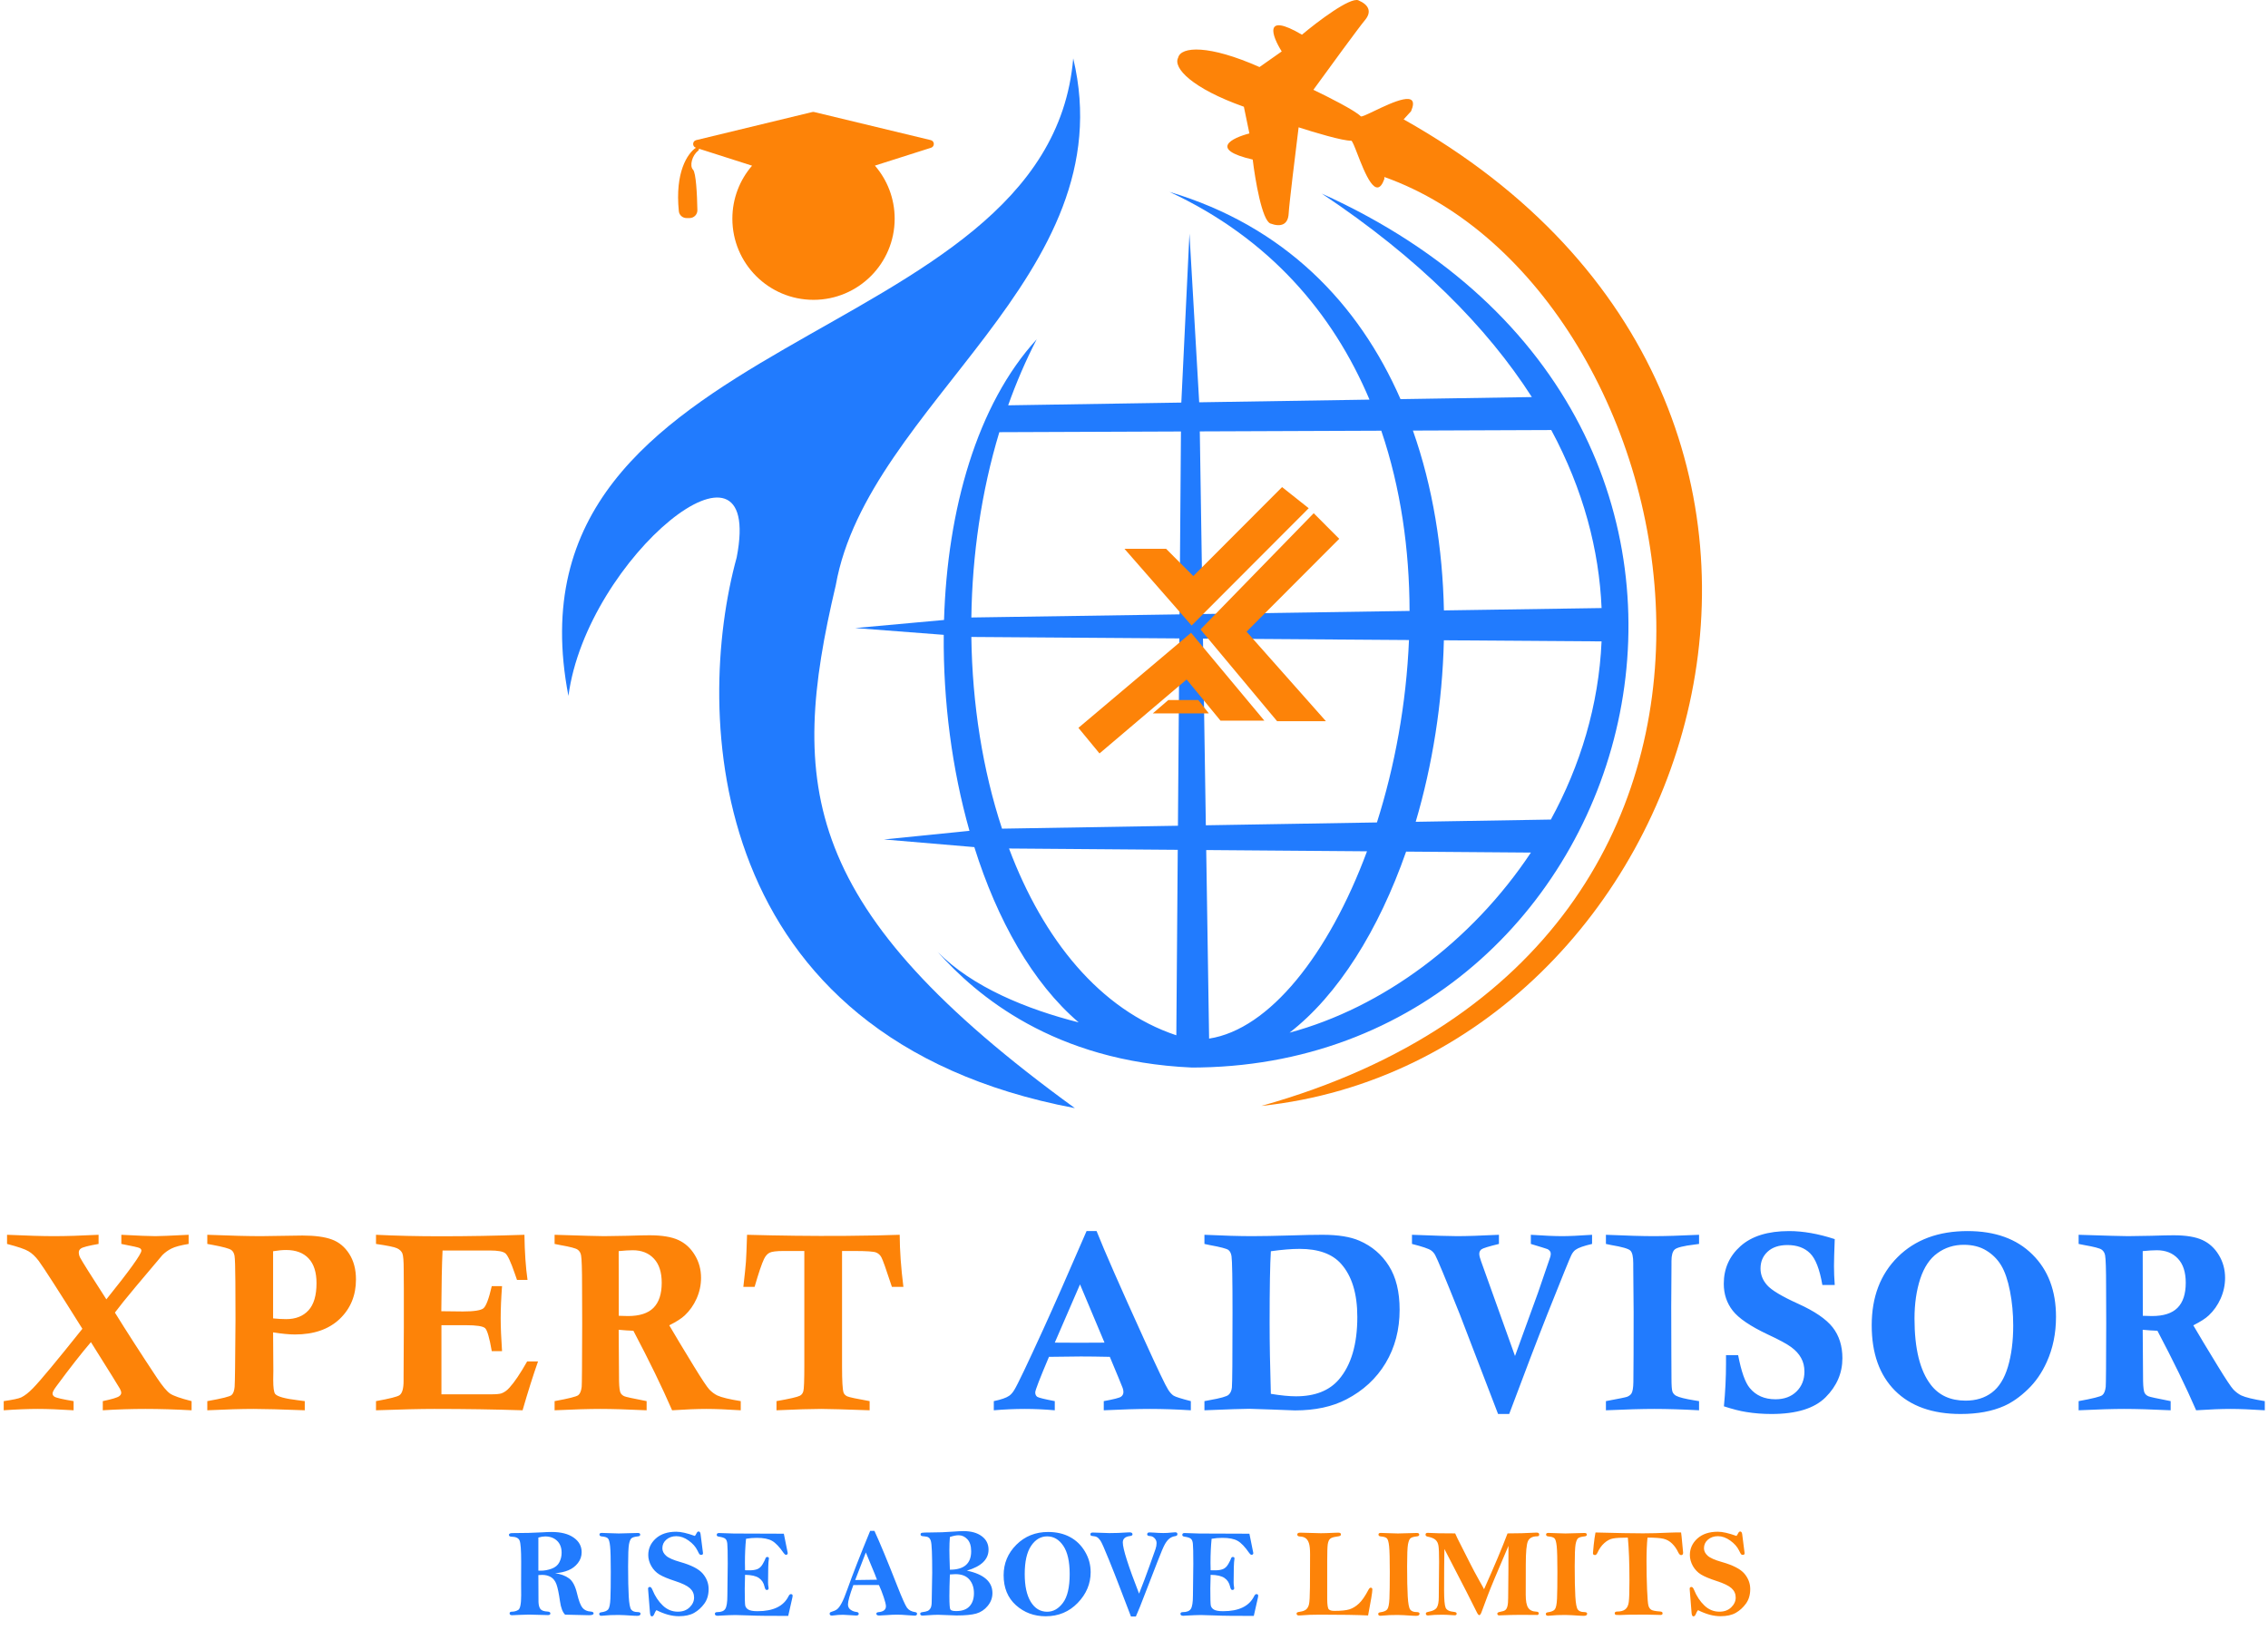 <svg width="573" height="417" viewBox="0 0 573 417" fill="none" xmlns="http://www.w3.org/2000/svg">
<path fill-rule="evenodd" clip-rule="evenodd" d="M303.332 269.718C302.817 269.736 302.3 269.743 301.781 269.737C301.544 269.738 301.307 269.739 301.069 269.739C266.249 268.193 246.672 251.512 236.883 240.502C245.642 249.428 259.417 255.012 272.526 258.335C260.854 248.349 251.94 232.469 246.159 214.046L223.319 212.108L244.931 209.929C240.523 194.364 238.286 177.221 238.432 160.408L216.047 158.693L238.505 156.651C239.342 128.782 246.819 102.219 261.914 85.741C259.159 91.067 256.759 96.648 254.707 102.412L298.455 101.723L300.51 59.034L302.971 101.651L345.995 100.974C336.773 79.12 320.686 60.211 295.476 48.491C324.578 57.152 343.274 76.736 353.834 100.85L387.016 100.328C375.701 82.692 358.468 65.239 333.931 48.913C462.015 106.724 416.9 267.606 303.332 269.718ZM252.475 109.201C247.937 124.201 245.628 140.206 245.408 156.023L245.413 156.023L298.009 155.236L298.363 109.023L252.475 109.201ZM245.406 160.942C245.635 177.948 248.277 194.592 253.156 209.382L297.6 208.645L297.962 161.312L245.413 160.942L245.406 160.942ZM254.924 214.396C263.562 237.381 277.893 255.162 297.194 261.593L297.553 214.729L254.924 214.396ZM301.069 269.721L301.069 269.721V269.737L301.069 269.721ZM303.125 109.004L348.977 108.827C353.912 123.368 356.09 138.93 356.119 154.366L303.831 155.149L303.125 109.004ZM303.927 161.354L355.973 161.721C355.302 177.869 352.367 193.676 347.876 207.811L304.649 208.528L303.927 161.354ZM364.788 161.783C364.417 177.62 361.898 193.324 357.672 207.648L391.816 207.082C399.236 193.504 403.921 178.216 404.629 162.064L364.788 161.783ZM386.776 215.425L355.249 215.179C348.342 234.943 338.092 251.416 325.805 260.927C349.269 254.613 371.831 237.925 386.776 215.425ZM305.475 262.429C320.709 260.095 335.698 241.14 345.368 215.102L304.745 214.785L305.475 262.429ZM356.967 108.796C362.012 123.086 364.482 138.63 364.8 154.236L404.634 153.64C404.01 139.018 400.066 123.826 391.922 108.66L356.967 108.796Z" fill="#217BFE"/>
<path d="M143.611 175.842C125.572 82.367 264.851 89.114 271.144 14.756C284.288 69.716 219.264 102.187 211.153 147.87C199.127 198.754 202.327 229.726 271.563 280C177.48 262.233 175.401 179.825 186.122 140.842C193.17 104.408 148.226 140.842 143.611 175.842Z" fill="#217BFE"/>
<path fill-rule="evenodd" clip-rule="evenodd" d="M190.006 41.865L176.594 37.579C176.603 37.779 176.522 37.998 176.369 38.112C174.876 39.223 174.149 41.929 175.087 42.869C175.843 43.627 176.122 49.16 176.191 53.098C176.21 54.203 175.314 55.098 174.209 55.098H173.452C172.458 55.098 171.608 54.363 171.507 53.374C170.497 43.508 173.704 38.75 175.825 37.333L175.818 37.331C174.855 37.023 174.905 35.644 175.887 35.406L205.226 28.307C205.38 28.27 205.541 28.27 205.695 28.307L235.16 35.406C236.144 35.643 236.193 37.024 235.229 37.331L221.04 41.847C224.152 45.442 226.034 50.13 226.034 55.258C226.034 66.581 216.855 75.761 205.531 75.761C194.208 75.761 185.028 66.581 185.028 55.258C185.028 50.139 186.904 45.458 190.006 41.865Z" fill="#FD8308"/>
<path fill-rule="evenodd" clip-rule="evenodd" d="M323.822 12.996L318.207 16.943C305.433 11.268 298.341 11.708 297.656 14.576C296.286 17.153 301.17 22.327 314.258 26.972L315.655 33.716C311.277 34.84 305.316 37.734 316.494 40.319C317.099 45.377 318.841 55.689 320.965 56.476C323.619 57.459 325.436 56.757 325.576 53.947C325.687 51.699 327.299 38.492 328.091 32.17C331.677 33.341 339.352 35.654 341.364 35.542C341.644 35.542 342.21 37.002 342.943 38.897C344.775 43.624 347.653 51.054 349.747 45.236C349.747 45.062 349.748 44.89 349.748 44.723C428.103 72.55 464.978 238.398 318.671 279.441C429.341 267.683 484.533 103.072 354.627 30.163C355.161 29.555 355.781 28.873 356.497 28.109C358.938 22.429 351.777 25.855 347.221 28.034C345.396 28.907 343.988 29.581 343.785 29.388C342.396 27.919 335.231 24.313 331.822 22.693C335.556 17.544 343.386 6.818 344.837 5.105C346.651 2.963 345.808 1.199 343.204 0.085C341.122 -0.806 332.823 5.501 328.934 8.766C319.034 2.944 321.401 9.16 323.822 12.996Z" fill="#FD8308"/>
<path d="M291.244 180.258L295.169 176.886H302.74L305.404 180.258H291.244Z" fill="#FD8308"/>
<path d="M272.457 183.911L300.918 159.887L319.424 182.085H308.348L299.796 171.688L277.785 190.374L272.457 183.911Z" fill="#FD8308"/>
<path d="M331.902 129.681L303.301 159.044L322.648 182.225H334.986L314.937 159.606L338.351 136.143L331.902 129.681Z" fill="#FD8308"/>
<path d="M294.608 138.672H284.093L301.058 158.06L330.64 128.416L323.91 123.077L301.478 145.556L294.608 138.672Z" fill="#FD8308"/>
<path d="M1.781 314.312V312C6.823 312.229 10.771 312.344 13.625 312.344C16.688 312.344 20.448 312.229 24.906 312V314.312C22.385 314.75 20.896 315.135 20.438 315.469C20.083 315.719 19.906 316.042 19.906 316.438C19.906 316.896 20.021 317.344 20.25 317.781C20.833 318.865 23.042 322.375 26.875 328.312C32.771 320.979 35.719 316.875 35.719 316C35.719 315.75 35.583 315.542 35.312 315.375C35.062 315.208 33.51 314.854 30.656 314.312V312C34.906 312.229 37.781 312.344 39.281 312.344C40.323 312.344 43.115 312.229 47.656 312V314.312C45.635 314.646 44.198 315.031 43.344 315.469C42.49 315.885 41.719 316.438 41.031 317.125C40.76 317.417 38.521 320.073 34.312 325.094C31.854 328.031 30.094 330.219 29.031 331.656C31.948 336.365 35.49 341.865 39.656 348.156C41.052 350.24 42.156 351.562 42.969 352.125C43.802 352.688 45.615 353.323 48.406 354.031V356.344C44.219 356.115 40.323 356 36.719 356C33.156 356 29.573 356.115 25.969 356.344V354.031C28.26 353.552 29.646 353.135 30.125 352.781C30.458 352.531 30.625 352.25 30.625 351.938C30.625 351.646 30.51 351.292 30.281 350.875C30.052 350.438 27.615 346.521 22.969 339.125C20.51 342 17.594 345.729 14.219 350.312C13.594 351.146 13.281 351.74 13.281 352.094C13.281 352.427 13.438 352.698 13.75 352.906C14.208 353.198 15.823 353.573 18.594 354.031V356.344C14.969 356.115 11.969 356 9.594 356C7.073 356 4.188 356.115 0.938 356.344V354.031C3.25 353.698 4.719 353.385 5.344 353.094C6.26 352.656 7.26 351.875 8.344 350.75C10.177 348.875 14.333 343.875 20.812 335.75C14.771 326.104 11.094 320.385 9.781 318.594C8.927 317.469 8.062 316.656 7.188 316.156C6.333 315.635 4.531 315.021 1.781 314.312ZM52.373 314.312V312C58.143 312.229 62.664 312.344 65.935 312.344L76.435 312.188C79.56 312.188 82.029 312.521 83.841 313.188C85.654 313.854 87.123 315.073 88.248 316.844C89.373 318.615 89.935 320.76 89.935 323.281C89.935 327.323 88.56 330.656 85.81 333.281C83.06 335.885 79.3 337.188 74.529 337.188C73.05 337.188 71.206 337.01 68.998 336.656C69.039 342.24 69.06 345.469 69.06 346.344L69.029 348.625C69.029 350.625 69.195 351.823 69.529 352.219C70.07 352.885 71.998 353.417 75.31 353.812C75.685 353.854 76.248 353.927 76.998 354.031V356.344C71.039 356.115 66.737 356 64.091 356C61.029 356 57.123 356.115 52.373 356.344V354.031C56.039 353.385 58.081 352.875 58.498 352.5C58.935 352.125 59.195 351.427 59.279 350.406C59.362 349.385 59.435 343.74 59.498 333.469L59.466 324C59.445 320.188 59.373 317.948 59.248 317.281C59.123 316.615 58.852 316.135 58.435 315.844C57.893 315.469 56.331 315.042 53.748 314.562C53.435 314.521 52.977 314.438 52.373 314.312ZM68.998 333.125C70.268 333.25 71.362 333.312 72.279 333.312C74.695 333.312 76.581 332.573 77.935 331.094C79.289 329.615 79.966 327.323 79.966 324.219C79.966 321.469 79.3 319.385 77.966 317.969C76.633 316.552 74.737 315.844 72.279 315.844C71.341 315.844 70.248 315.948 68.998 316.156V333.125ZM94.995 314.312V312C100.016 312.25 105.474 312.375 111.37 312.375C118.203 312.375 125.245 312.25 132.495 312C132.558 316.375 132.818 320.177 133.276 323.406H130.62C130.37 322.74 130.193 322.229 130.089 321.875C129.068 318.896 128.266 317.167 127.683 316.688C127.099 316.208 125.787 315.969 123.745 315.969H111.808C111.641 319.49 111.537 324.604 111.495 331.312L116.933 331.375C119.766 331.375 121.505 331.104 122.151 330.562C122.818 330 123.516 328.135 124.245 324.969H126.839C126.61 328.031 126.495 330.729 126.495 333.062C126.495 335.292 126.61 338.073 126.839 341.406H124.245C123.662 338.031 123.099 336.094 122.558 335.594C122.016 335.094 120.38 334.844 117.651 334.844H111.526V352.312H123.964C125.339 352.312 126.255 352.229 126.714 352.062C127.443 351.792 128.11 351.312 128.714 350.625C129.985 349.229 131.474 347.021 133.183 344H135.933C134.724 347.417 133.422 351.531 132.026 356.344C124.922 356.115 117.495 356 109.745 356C106.224 356 101.308 356.115 94.995 356.344V354.031C98.453 353.406 100.433 352.906 100.933 352.531C101.62 352.052 101.964 350.844 101.964 348.906V347.844L102.026 335.469V325.469L101.995 320.844C101.995 318.615 101.88 317.229 101.651 316.688C101.422 316.146 100.974 315.719 100.308 315.406C99.662 315.094 97.891 314.729 94.995 314.312ZM140.117 314.312V312C147.159 312.229 151.315 312.344 152.586 312.344C153.94 312.344 155.899 312.312 158.461 312.25C161.024 312.167 162.909 312.125 164.117 312.125C167.222 312.125 169.638 312.521 171.367 313.312C173.097 314.104 174.482 315.365 175.524 317.094C176.586 318.823 177.117 320.75 177.117 322.875C177.117 324.688 176.742 326.438 175.992 328.125C175.242 329.792 174.242 331.208 172.992 332.375C172.18 333.146 170.878 333.979 169.086 334.875C170.503 337.312 172.576 340.76 175.305 345.219C177.305 348.49 178.607 350.448 179.211 351.094C179.836 351.74 180.503 352.24 181.211 352.594C182.295 353.094 184.274 353.573 187.149 354.031V356.344C183.607 356.115 180.722 356 178.492 356C176.138 356 173.242 356.115 169.805 356.344C167.263 350.49 164.003 343.792 160.024 336.25C158.836 336.208 157.597 336.125 156.305 336L156.399 349C156.44 350.604 156.576 351.604 156.805 352C157.034 352.375 157.357 352.646 157.774 352.812C158.065 352.958 159.93 353.365 163.367 354.031V356.344C158.513 356.115 154.617 356 151.68 356C148.784 356 144.93 356.115 140.117 356.344V354.031C143.659 353.385 145.649 352.885 146.086 352.531C146.545 352.177 146.836 351.479 146.961 350.438C147.024 349.875 147.065 344.531 147.086 334.406L147.055 325.094C147.055 320.719 146.972 318.083 146.805 317.188C146.68 316.542 146.388 316.062 145.93 315.75C145.492 315.417 144.024 315.031 141.524 314.594L140.117 314.312ZM156.336 332.469C157.378 332.51 158.149 332.531 158.649 332.531C161.565 332.531 163.711 331.844 165.086 330.469C166.482 329.073 167.18 326.958 167.18 324.125C167.18 321.458 166.524 319.427 165.211 318.031C163.899 316.615 162.117 315.906 159.867 315.906C158.951 315.906 157.763 315.979 156.305 316.125L156.336 332.469ZM228.24 325.156H225.334C223.896 320.76 223.011 318.271 222.678 317.688C222.365 317.104 221.917 316.698 221.334 316.469C220.75 316.219 218.896 316.094 215.771 316.094H212.74V345.281C212.74 348.906 212.865 351.094 213.115 351.844C213.24 352.24 213.542 352.562 214.021 352.812C214.521 353.042 216.417 353.448 219.709 354.031V356.344C213.355 356.115 209.271 356 207.459 356C205 356 201.24 356.115 196.178 356.344V354.031C199.511 353.448 201.49 352.99 202.115 352.656C202.532 352.427 202.813 352.052 202.959 351.531C203.125 350.99 203.209 348.802 203.209 344.969V316.094H197.959C196.188 316.094 195.011 316.24 194.428 316.531C193.865 316.823 193.396 317.354 193.021 318.125C192.459 319.292 191.667 321.635 190.646 325.156H187.803C188.157 322.094 188.375 319.979 188.459 318.812C188.542 317.646 188.636 315.375 188.74 312C196.99 312.229 205.053 312.323 212.928 312.281C219.594 312.219 224.386 312.125 227.303 312C227.323 316.021 227.636 320.406 228.24 325.156Z" fill="#FD8308"/>
<path d="M278.86 356.344V354.031C281.381 353.573 282.839 353.198 283.235 352.906C283.631 352.615 283.829 352.219 283.829 351.719C283.829 351.427 283.766 351.094 283.641 350.719C283.308 349.844 282.225 347.219 280.391 342.844C277.454 342.781 275.006 342.75 273.048 342.75C271.443 342.75 268.766 342.781 265.016 342.844C262.704 348.302 261.548 351.292 261.548 351.812C261.548 352.312 261.714 352.688 262.048 352.938C262.381 353.167 263.86 353.531 266.485 354.031V356.344C263.86 356.115 261.35 356 258.954 356C256.37 356 253.745 356.115 251.079 356.344V354.031C252.954 353.635 254.245 353.188 254.954 352.688C255.433 352.354 255.87 351.854 256.266 351.188C257.079 349.875 259.506 344.792 263.548 335.938C266.11 330.333 269.766 322.042 274.516 311.062H277.048C278.985 315.958 282.995 325.094 289.079 338.469C292.454 345.906 294.475 350.135 295.141 351.156C295.6 351.865 296.058 352.365 296.516 352.656C296.975 352.948 298.423 353.406 300.86 354.031V356.344C297.173 356.115 293.745 356 290.579 356C287.454 356 283.548 356.115 278.86 356.344ZM272.86 324.531L266.485 339.25L272.673 339.281C274.152 339.281 276.277 339.271 279.048 339.25L272.86 324.531ZM304.295 314.312V312C309.149 312.229 313.16 312.344 316.326 312.344C318.743 312.344 322.087 312.281 326.358 312.156C329.462 312.052 332.055 312 334.139 312C338.055 312 341.16 312.5 343.451 313.5C346.618 314.875 349.097 316.99 350.889 319.844C352.701 322.698 353.608 326.396 353.608 330.938C353.608 335.979 352.43 340.469 350.076 344.406C347.722 348.323 344.41 351.385 340.139 353.594C336.576 355.448 332.253 356.375 327.17 356.375C326.691 356.375 324.753 356.302 321.358 356.156C317.962 356.031 316.055 355.969 315.639 355.969C314.18 355.969 310.399 356.094 304.295 356.344V354.031L305.608 353.781C308.337 353.302 309.93 352.854 310.389 352.438C310.868 352.021 311.149 351.406 311.233 350.594C311.337 349.385 311.389 343.062 311.389 331.625C311.389 323.229 311.305 318.5 311.139 317.438C311.035 316.708 310.774 316.177 310.358 315.844C309.941 315.51 308.358 315.094 305.608 314.594L304.295 314.312ZM321.076 352.188C323.597 352.604 325.712 352.812 327.42 352.812C332.212 352.812 335.826 351.396 338.264 348.562C341.368 344.938 342.92 339.677 342.92 332.781C342.92 326.865 341.545 322.375 338.795 319.312C336.566 316.812 333.076 315.562 328.326 315.562C326.326 315.562 323.91 315.76 321.076 316.156C320.868 319.406 320.764 325.438 320.764 334.25C320.764 339.312 320.868 345.292 321.076 352.188ZM356.73 314.312V312C362.563 312.229 366.365 312.344 368.136 312.344C370.511 312.344 374.032 312.229 378.699 312V314.312C376.115 314.938 374.636 315.396 374.261 315.688C373.907 315.979 373.73 316.354 373.73 316.812C373.73 317.25 373.886 317.885 374.199 318.719L382.761 342.625L388.574 326.625L391.668 317.594C391.751 317.302 391.793 317.031 391.793 316.781C391.793 316.302 391.522 315.917 390.98 315.625C390.855 315.562 389.449 315.125 386.761 314.312V312C390.136 312.229 392.772 312.344 394.668 312.344C396.397 312.344 398.918 312.229 402.23 312V314.312C400.147 314.792 398.761 315.281 398.074 315.781C397.678 316.052 397.324 316.49 397.011 317.094C396.699 317.677 394.688 322.625 390.98 331.938C388.376 338.521 385.147 346.969 381.293 357.281H378.48L368.824 332.125C365.157 322.958 363.074 317.948 362.574 317.094C362.303 316.615 361.959 316.229 361.543 315.938C360.959 315.521 359.355 314.979 356.73 314.312ZM429.259 312V314.312L428.103 314.469C425.332 314.802 423.665 315.219 423.103 315.719C422.561 316.219 422.29 317.188 422.29 318.625V319.75L422.228 330.219L422.259 342.188L422.29 348.281C422.29 350.073 422.373 351.198 422.54 351.656C422.728 352.115 423.04 352.458 423.478 352.688C424.228 353.083 425.769 353.469 428.103 353.844C428.353 353.885 428.738 353.948 429.259 354.031V356.344C424.988 356.115 421.228 356 417.978 356C414.894 356 410.811 356.115 405.728 356.344V354.031C408.978 353.427 410.759 353.062 411.071 352.938C411.55 352.75 411.915 352.479 412.165 352.125C412.478 351.646 412.644 350.667 412.665 349.188C412.707 345.729 412.728 339.844 412.728 331.531L412.634 320.156V319.219C412.634 317.552 412.394 316.479 411.915 316C411.436 315.521 409.821 315.052 407.071 314.594C406.759 314.531 406.311 314.438 405.728 314.312V312C411.082 312.229 415.092 312.344 417.759 312.344C420.613 312.344 424.446 312.229 429.259 312ZM463.538 324.688H460.413C459.725 320.688 458.683 318.01 457.288 316.656C455.892 315.281 453.996 314.594 451.6 314.594C449.454 314.594 447.777 315.156 446.569 316.281C445.381 317.385 444.788 318.802 444.788 320.531C444.788 322.073 445.34 323.469 446.444 324.719C447.548 325.99 450.173 327.562 454.319 329.438C458.465 331.312 461.36 333.292 463.006 335.375C464.652 337.479 465.475 340.083 465.475 343.188C465.475 346.938 464.058 350.229 461.225 353.062C458.413 355.875 453.86 357.281 447.569 357.281C445.319 357.281 443.194 357.115 441.194 356.781C439.673 356.552 437.788 356.073 435.538 355.344C435.892 351.677 436.069 348.062 436.069 344.5V342.406H439.131C439.923 346.552 440.902 349.323 442.069 350.719C443.631 352.615 445.798 353.562 448.569 353.562C450.777 353.562 452.548 352.906 453.881 351.594C455.215 350.281 455.881 348.604 455.881 346.562C455.881 345.271 455.6 344.125 455.038 343.125C454.496 342.125 453.673 341.219 452.569 340.406C451.485 339.594 449.506 338.521 446.631 337.188C442.215 335.104 439.256 333.094 437.756 331.156C436.256 329.24 435.506 326.979 435.506 324.375C435.506 320.542 436.923 317.365 439.756 314.844C442.59 312.323 446.673 311.062 452.006 311.062C455.548 311.062 459.392 311.74 463.538 313.094C463.413 316.365 463.35 318.635 463.35 319.906C463.35 321.385 463.413 322.979 463.538 324.688ZM472.879 334.875C472.879 327.729 475.066 321.979 479.441 317.625C483.837 313.25 489.723 311.062 497.098 311.062C504.056 311.062 509.514 313.031 513.473 316.969C517.452 320.885 519.441 326.135 519.441 332.719C519.441 336.906 518.66 340.719 517.098 344.156C515.868 346.885 514.275 349.188 512.316 351.062C510.379 352.938 508.389 354.333 506.348 355.25C503.306 356.604 499.639 357.281 495.348 357.281C488.223 357.281 482.691 355.312 478.754 351.375C474.837 347.438 472.879 341.938 472.879 334.875ZM483.691 333.188C483.691 340.771 485.066 346.344 487.816 349.906C489.858 352.573 492.785 353.906 496.598 353.906C499.223 353.906 501.431 353.229 503.223 351.875C505.035 350.521 506.389 348.354 507.285 345.375C508.181 342.375 508.629 338.896 508.629 334.938C508.629 331.917 508.358 329.021 507.816 326.25C507.275 323.479 506.535 321.312 505.598 319.75C504.66 318.188 503.4 316.927 501.816 315.969C500.254 315.01 498.358 314.531 496.129 314.531C493.65 314.531 491.441 315.229 489.504 316.625C487.566 318 486.108 320.177 485.129 323.156C484.17 326.115 483.691 329.458 483.691 333.188ZM525.157 314.312V312C532.199 312.229 536.355 312.344 537.626 312.344C538.98 312.344 540.939 312.312 543.501 312.25C546.064 312.167 547.949 312.125 549.157 312.125C552.262 312.125 554.678 312.521 556.407 313.312C558.137 314.104 559.522 315.365 560.564 317.094C561.626 318.823 562.157 320.75 562.157 322.875C562.157 324.688 561.782 326.438 561.032 328.125C560.282 329.792 559.282 331.208 558.032 332.375C557.22 333.146 555.918 333.979 554.126 334.875C555.543 337.312 557.616 340.76 560.345 345.219C562.345 348.49 563.647 350.448 564.251 351.094C564.876 351.74 565.543 352.24 566.251 352.594C567.335 353.094 569.314 353.573 572.189 354.031V356.344C568.647 356.115 565.762 356 563.532 356C561.178 356 558.282 356.115 554.845 356.344C552.303 350.49 549.043 343.792 545.064 336.25C543.876 336.208 542.637 336.125 541.345 336L541.439 349C541.48 350.604 541.616 351.604 541.845 352C542.074 352.375 542.397 352.646 542.814 352.812C543.105 352.958 544.97 353.365 548.407 354.031V356.344C543.553 356.115 539.657 356 536.72 356C533.824 356 529.97 356.115 525.157 356.344V354.031C528.699 353.385 530.689 352.885 531.126 352.531C531.585 352.177 531.876 351.479 532.001 350.438C532.064 349.875 532.105 344.531 532.126 334.406L532.095 325.094C532.095 320.719 532.012 318.083 531.845 317.188C531.72 316.542 531.428 316.062 530.97 315.75C530.532 315.417 529.064 315.031 526.564 314.594L525.157 314.312ZM541.376 332.469C542.418 332.51 543.189 332.531 543.689 332.531C546.605 332.531 548.751 331.844 550.126 330.469C551.522 329.073 552.22 326.958 552.22 324.125C552.22 321.458 551.564 319.427 550.251 318.031C548.939 316.615 547.157 315.906 544.907 315.906C543.991 315.906 542.803 315.979 541.345 316.125L541.376 332.469Z" fill="#217BFE"/>
<path d="M140.266 397.516C141.672 397.714 142.828 398.141 143.734 398.797C144.651 399.443 145.339 400.734 145.797 402.672C146.224 404.484 146.682 405.682 147.172 406.266C147.661 406.839 148.349 407.151 149.234 407.203C149.724 407.234 149.969 407.391 149.969 407.672C149.969 407.974 149.573 408.125 148.781 408.125L142.766 407.984C142.141 407.359 141.714 406.245 141.484 404.641C141.193 402.589 140.891 401.141 140.578 400.297C140.266 399.453 139.797 398.849 139.172 398.484C138.547 398.12 137.823 397.938 137 397.938C136.76 397.938 136.432 397.953 136.016 397.984C136.016 401.651 136.026 403.911 136.047 404.766C136.078 405.609 136.25 406.219 136.562 406.594C136.875 406.958 137.469 407.161 138.344 407.203C138.812 407.234 139.047 407.391 139.047 407.672C139.047 407.953 138.844 408.094 138.438 408.094L133.641 407.969C132.995 407.969 132.167 407.995 131.156 408.047C130.229 408.099 129.641 408.125 129.391 408.125C128.964 408.125 128.75 407.974 128.75 407.672C128.75 407.38 128.938 407.234 129.312 407.234C129.896 407.234 130.432 407.089 130.922 406.797C131.422 406.505 131.672 405.271 131.672 403.094L131.656 400.188L131.672 394.578C131.672 391.682 131.542 389.917 131.281 389.281C131.031 388.635 130.349 388.302 129.234 388.281C128.797 388.271 128.578 388.12 128.578 387.828C128.578 387.526 128.87 387.375 129.453 387.375C132.391 387.375 134.88 387.312 136.922 387.188C137.828 387.125 138.646 387.094 139.375 387.094C141.74 387.094 143.594 387.568 144.938 388.516C146.281 389.453 146.953 390.682 146.953 392.203C146.953 393.224 146.635 394.141 146 394.953C145.365 395.766 144.568 396.37 143.609 396.766C142.661 397.161 141.547 397.411 140.266 397.516ZM136.016 396.859C136.286 396.87 136.49 396.875 136.625 396.875C137.531 396.875 138.443 396.708 139.359 396.375C140.286 396.031 140.938 395.49 141.312 394.75C141.698 394 141.891 393.203 141.891 392.359C141.891 391.057 141.505 390.042 140.734 389.312C139.964 388.583 138.969 388.219 137.75 388.219C137.24 388.219 136.661 388.312 136.016 388.5V396.859ZM152.031 387.328C152.396 387.328 153.146 387.354 154.281 387.406C155.146 387.448 155.833 387.469 156.344 387.469L161.141 387.344C161.547 387.344 161.75 387.484 161.75 387.766C161.75 388.016 161.568 388.161 161.203 388.203C160.38 388.286 159.828 388.443 159.547 388.672C159.276 388.891 159.062 389.406 158.906 390.219C158.76 391.031 158.688 392.87 158.688 395.734C158.688 399.026 158.74 401.573 158.844 403.375C158.948 405.167 159.156 406.276 159.469 406.703C159.792 407.12 160.323 407.328 161.062 407.328C161.573 407.328 161.828 407.464 161.828 407.734C161.828 408.099 161.552 408.281 161 408.281C160.844 408.281 160.615 408.276 160.312 408.266C158.354 408.13 157.016 408.062 156.297 408.062C154.724 408.062 153.562 408.109 152.812 408.203C152.417 408.245 152.135 408.266 151.969 408.266C151.583 408.266 151.391 408.115 151.391 407.812C151.391 407.573 151.552 407.432 151.875 407.391C152.76 407.276 153.354 407.031 153.656 406.656C153.969 406.271 154.156 405.354 154.219 403.906C154.281 402.458 154.312 400.208 154.312 397.156C154.312 393.938 154.255 391.786 154.141 390.703C154.026 389.609 153.833 388.938 153.562 388.688C153.302 388.438 152.797 388.281 152.047 388.219C151.651 388.188 151.453 388.026 151.453 387.734C151.453 387.464 151.646 387.328 152.031 387.328ZM175.547 388.094C175.682 387.958 175.818 387.75 175.953 387.469C176.109 387.135 176.286 386.969 176.484 386.969C176.766 386.969 176.938 387.198 177 387.656L177.547 391.938L177.609 392.453C177.609 392.734 177.469 392.875 177.188 392.875C176.979 392.875 176.828 392.828 176.734 392.734C176.641 392.63 176.464 392.307 176.203 391.766C175.755 390.839 175.016 390.005 173.984 389.266C172.953 388.526 171.917 388.156 170.875 388.156C169.865 388.156 169.021 388.448 168.344 389.031C167.677 389.604 167.344 390.328 167.344 391.203C167.344 391.901 167.656 392.531 168.281 393.094C168.906 393.656 170.109 394.188 171.891 394.688C174.682 395.479 176.573 396.458 177.562 397.625C178.542 398.792 179.031 400.089 179.031 401.516C179.031 402.974 178.672 404.198 177.953 405.188C177.234 406.177 176.375 406.958 175.375 407.531C174.375 408.094 173.094 408.375 171.531 408.375C170.646 408.375 169.729 408.25 168.781 408C167.833 407.74 166.854 407.354 165.844 406.844C165.635 407.083 165.458 407.396 165.312 407.781C165.146 408.208 164.938 408.422 164.688 408.422C164.427 408.422 164.271 408.141 164.219 407.578L163.766 401.906C163.745 401.656 163.734 401.5 163.734 401.438C163.734 401.135 163.891 400.984 164.203 400.984C164.432 400.984 164.651 401.245 164.859 401.766C165.495 403.328 166.359 404.63 167.453 405.672C168.536 406.714 169.802 407.234 171.25 407.234C172.479 407.234 173.469 406.87 174.219 406.141C174.979 405.411 175.359 404.583 175.359 403.656C175.359 402.729 175.01 401.948 174.312 401.312C173.615 400.677 172.359 400.068 170.547 399.484C168.786 398.911 167.474 398.365 166.609 397.844C165.755 397.323 165.068 396.609 164.547 395.703C164.036 394.786 163.781 393.859 163.781 392.922C163.781 391.286 164.411 389.896 165.672 388.75C166.943 387.604 168.667 387.031 170.844 387.031C172.021 387.031 173.589 387.385 175.547 388.094ZM198.031 387.531C198.365 389.156 198.693 390.781 199.016 392.406C199.016 392.708 198.865 392.859 198.562 392.859C198.396 392.859 198.208 392.714 198 392.422C196.927 390.859 195.943 389.828 195.047 389.328C194.161 388.828 192.88 388.578 191.203 388.578C190.266 388.578 189.359 388.656 188.484 388.812C188.297 390.656 188.203 392.677 188.203 394.875C188.203 395.25 188.214 395.88 188.234 396.766L189.422 396.781C190.161 396.781 190.797 396.682 191.328 396.484C191.87 396.276 192.328 395.844 192.703 395.188C193.078 394.521 193.292 394.094 193.344 393.906C193.438 393.573 193.599 393.406 193.828 393.406C194.12 393.406 194.266 393.531 194.266 393.781C194.266 393.854 194.255 393.938 194.234 394.031C194.109 394.677 194.047 396.609 194.047 399.828C194.047 400.276 194.083 400.682 194.156 401.047C194.177 401.151 194.188 401.24 194.188 401.312C194.188 401.604 194.021 401.75 193.688 401.75C193.458 401.75 193.281 401.474 193.156 400.922C192.948 399.953 192.474 399.219 191.734 398.719C190.995 398.208 189.828 397.943 188.234 397.922C188.182 399.672 188.156 400.823 188.156 401.375C188.156 403.75 188.193 405.161 188.266 405.609C188.339 406.057 188.604 406.422 189.062 406.703C189.521 406.974 190.297 407.109 191.391 407.109C195.359 407.109 197.969 405.849 199.219 403.328C199.396 402.974 199.589 402.797 199.797 402.797C200.099 402.797 200.25 402.922 200.25 403.172C200.25 403.339 200.219 403.552 200.156 403.812L199.141 408.297L193.484 408.281C191.891 408.271 190.401 408.234 189.016 408.172C187.641 408.109 186.562 408.078 185.781 408.078C184.906 408.078 183.589 408.13 181.828 408.234C181.609 408.255 181.448 408.266 181.344 408.266C180.854 408.266 180.609 408.104 180.609 407.781C180.609 407.49 180.807 407.344 181.203 407.344C182.214 407.344 182.891 407.073 183.234 406.531C183.589 405.979 183.766 404.859 183.766 403.172L183.859 395.125C183.859 392.375 183.823 390.688 183.75 390.062C183.688 389.427 183.51 389 183.219 388.781C182.927 388.552 182.38 388.38 181.578 388.266C181.245 388.224 181.078 388.078 181.078 387.828C181.078 387.516 181.271 387.359 181.656 387.359L185.422 387.484L198.031 387.531ZM219.844 386.812H220.922C222.297 389.792 224.24 394.479 226.75 400.875C227.906 403.812 228.703 405.594 229.141 406.219C229.578 406.833 230.271 407.208 231.219 407.344C231.531 407.385 231.688 407.521 231.688 407.75C231.688 408.073 231.484 408.234 231.078 408.234C230.859 408.234 230.292 408.198 229.375 408.125C228.292 408.031 227.38 407.984 226.641 407.984C225.922 407.984 224.984 408.026 223.828 408.109C222.964 408.172 222.396 408.203 222.125 408.203C221.646 408.203 221.406 408.052 221.406 407.75C221.406 407.521 221.573 407.391 221.906 407.359C223.188 407.245 223.828 406.745 223.828 405.859C223.828 405.443 223.641 404.677 223.266 403.562C222.891 402.438 222.49 401.417 222.062 400.5C221.385 400.49 220.859 400.484 220.484 400.484C218.391 400.484 216.76 400.49 215.594 400.5C214.688 402.969 214.234 404.604 214.234 405.406C214.234 405.979 214.458 406.427 214.906 406.75C215.354 407.062 215.839 407.245 216.359 407.297C216.755 407.339 216.953 407.5 216.953 407.781C216.953 408.062 216.74 408.203 216.312 408.203C216.146 408.203 215.708 408.177 215 408.125C214.083 408.052 213.417 408.016 213 408.016C212.177 408.016 211.396 408.068 210.656 408.172C210.469 408.203 210.312 408.219 210.188 408.219C209.802 408.219 209.609 408.062 209.609 407.75C209.609 407.521 209.734 407.37 209.984 407.297C210.609 407.12 211.099 406.901 211.453 406.641C211.807 406.38 212.188 405.88 212.594 405.141C213.01 404.401 213.505 403.219 214.078 401.594C215.37 397.948 217.292 393.021 219.844 386.812ZM218.75 392.266L216.062 399.234L221.562 399.156C221.271 398.344 220.823 397.229 220.219 395.812C219.562 394.271 219.073 393.089 218.75 392.266ZM244.281 396.859C246.438 397.318 248.052 398.021 249.125 398.969C250.198 399.906 250.734 401.094 250.734 402.531C250.734 403.729 250.339 404.807 249.547 405.766C248.766 406.724 247.802 407.37 246.656 407.703C245.521 408.026 243.865 408.188 241.688 408.188C241.156 408.188 240.323 408.156 239.188 408.094C238.25 408.042 237.516 408.016 236.984 408.016C236.276 408.016 235.323 408.062 234.125 408.156C233.635 408.198 233.292 408.219 233.094 408.219C232.688 408.219 232.484 408.068 232.484 407.766C232.484 407.536 232.646 407.401 232.969 407.359C233.625 407.276 234.099 407.167 234.391 407.031C234.693 406.885 234.932 406.646 235.109 406.312C235.297 405.979 235.391 405.438 235.391 404.688L235.516 397.391C235.516 395.12 235.49 393.307 235.438 391.953C235.385 390.589 235.292 389.708 235.156 389.312C235.031 388.917 234.849 388.641 234.609 388.484C234.38 388.328 234.031 388.234 233.562 388.203C233.146 388.182 232.875 388.135 232.75 388.062C232.635 387.99 232.578 387.87 232.578 387.703C232.578 387.484 232.698 387.349 232.938 387.297C233.188 387.245 233.88 387.219 235.016 387.219C237.099 387.219 239.047 387.146 240.859 387C241.932 386.917 242.792 386.875 243.438 386.875C245.354 386.875 246.885 387.302 248.031 388.156C249.177 389 249.75 390.135 249.75 391.562C249.75 394.021 247.927 395.786 244.281 396.859ZM239.984 396.625C243.568 396.625 245.359 395.078 245.359 391.984C245.359 390.62 245.042 389.604 244.406 388.938C243.771 388.26 243.031 387.922 242.188 387.922C241.583 387.922 240.849 388.068 239.984 388.359C239.901 389.411 239.859 390.51 239.859 391.656C239.859 392.625 239.901 394.281 239.984 396.625ZM239.984 397.828C239.901 400.026 239.859 401.859 239.859 403.328C239.859 405.266 239.938 406.375 240.094 406.656C240.25 406.938 240.745 407.078 241.578 407.078C243.078 407.078 244.198 406.677 244.938 405.875C245.688 405.073 246.062 403.969 246.062 402.562C246.062 401.156 245.677 400.005 244.906 399.109C244.135 398.203 242.964 397.75 241.391 397.75C241.047 397.75 240.578 397.776 239.984 397.828ZM264.797 387.094C266.901 387.094 268.74 387.516 270.312 388.359C271.896 389.203 273.161 390.427 274.109 392.031C275.068 393.625 275.547 395.365 275.547 397.25C275.547 400.167 274.458 402.755 272.281 405.016C270.104 407.266 267.406 408.391 264.188 408.391C261.26 408.391 258.755 407.458 256.672 405.594C254.599 403.729 253.562 401.208 253.562 398.031C253.562 395.031 254.635 392.458 256.781 390.312C258.938 388.167 261.609 387.094 264.797 387.094ZM270.25 397.719C270.25 394.562 269.714 392.188 268.641 390.594C267.568 389 266.208 388.203 264.562 388.203C262.927 388.203 261.573 389.005 260.5 390.609C259.427 392.203 258.891 394.573 258.891 397.719C258.891 400.74 259.401 403.083 260.422 404.75C261.453 406.417 262.833 407.25 264.562 407.25C266.094 407.25 267.422 406.5 268.547 405C269.682 403.49 270.25 401.062 270.25 397.719ZM286.969 408.453H285.734L282.859 400.953C282.141 399.057 281.229 396.745 280.125 394.016C279.021 391.276 278.312 389.688 278 389.25C277.688 388.812 277.401 388.526 277.141 388.391C276.891 388.245 276.505 388.151 275.984 388.109C275.651 388.099 275.484 387.958 275.484 387.688C275.484 387.385 275.682 387.234 276.078 387.234L280.297 387.375C281.766 387.375 283.219 387.323 284.656 387.219C285.052 387.198 285.292 387.188 285.375 387.188C285.875 387.188 286.125 387.359 286.125 387.703C286.125 387.932 285.901 388.073 285.453 388.125C284.266 388.271 283.672 388.807 283.672 389.734C283.672 391.339 285.042 395.651 287.781 402.672C288.698 400.37 289.573 398.047 290.406 395.703L291.938 391.406C292.115 390.885 292.203 390.385 292.203 389.906C292.203 389.417 292.031 389 291.688 388.656C291.354 388.312 290.974 388.135 290.547 388.125C290.068 388.104 289.828 387.964 289.828 387.703C289.828 387.37 290.021 387.203 290.406 387.203C290.698 387.203 291.062 387.219 291.5 387.25C292.385 387.323 293.182 387.359 293.891 387.359C294.63 387.359 295.286 387.323 295.859 387.25C296.286 387.198 296.641 387.172 296.922 387.172C297.286 387.172 297.469 387.333 297.469 387.656C297.469 387.927 297.286 388.089 296.922 388.141C296.37 388.224 295.896 388.417 295.5 388.719C295.104 389.01 294.714 389.484 294.328 390.141C293.953 390.797 293.323 392.276 292.438 394.578L289.656 401.75C288.323 405.25 287.427 407.484 286.969 408.453ZM315.656 387.531C315.99 389.156 316.318 390.781 316.641 392.406C316.641 392.708 316.49 392.859 316.188 392.859C316.021 392.859 315.833 392.714 315.625 392.422C314.552 390.859 313.568 389.828 312.672 389.328C311.786 388.828 310.505 388.578 308.828 388.578C307.891 388.578 306.984 388.656 306.109 388.812C305.922 390.656 305.828 392.677 305.828 394.875C305.828 395.25 305.839 395.88 305.859 396.766L307.047 396.781C307.786 396.781 308.422 396.682 308.953 396.484C309.495 396.276 309.953 395.844 310.328 395.188C310.703 394.521 310.917 394.094 310.969 393.906C311.062 393.573 311.224 393.406 311.453 393.406C311.745 393.406 311.891 393.531 311.891 393.781C311.891 393.854 311.88 393.938 311.859 394.031C311.734 394.677 311.672 396.609 311.672 399.828C311.672 400.276 311.708 400.682 311.781 401.047C311.802 401.151 311.812 401.24 311.812 401.312C311.812 401.604 311.646 401.75 311.312 401.75C311.083 401.75 310.906 401.474 310.781 400.922C310.573 399.953 310.099 399.219 309.359 398.719C308.62 398.208 307.453 397.943 305.859 397.922C305.807 399.672 305.781 400.823 305.781 401.375C305.781 403.75 305.818 405.161 305.891 405.609C305.964 406.057 306.229 406.422 306.688 406.703C307.146 406.974 307.922 407.109 309.016 407.109C312.984 407.109 315.594 405.849 316.844 403.328C317.021 402.974 317.214 402.797 317.422 402.797C317.724 402.797 317.875 402.922 317.875 403.172C317.875 403.339 317.844 403.552 317.781 403.812L316.766 408.297L311.109 408.281C309.516 408.271 308.026 408.234 306.641 408.172C305.266 408.109 304.188 408.078 303.406 408.078C302.531 408.078 301.214 408.13 299.453 408.234C299.234 408.255 299.073 408.266 298.969 408.266C298.479 408.266 298.234 408.104 298.234 407.781C298.234 407.49 298.432 407.344 298.828 407.344C299.839 407.344 300.516 407.073 300.859 406.531C301.214 405.979 301.391 404.859 301.391 403.172L301.484 395.125C301.484 392.375 301.448 390.688 301.375 390.062C301.312 389.427 301.135 389 300.844 388.781C300.552 388.552 300.005 388.38 299.203 388.266C298.87 388.224 298.703 388.078 298.703 387.828C298.703 387.516 298.896 387.359 299.281 387.359L303.047 387.484L315.656 387.531Z" fill="#217BFE"/>
<path d="M345.641 408.188C343.036 408.052 338.984 407.984 333.484 407.984C331.568 407.984 330.01 408.042 328.812 408.156C328.521 408.177 328.307 408.188 328.172 408.188C327.776 408.188 327.578 408.031 327.578 407.719C327.578 407.573 327.63 407.474 327.734 407.422C327.839 407.359 328.094 407.297 328.5 407.234C329.146 407.141 329.641 406.953 329.984 406.672C330.328 406.38 330.568 405.953 330.703 405.391C330.849 404.818 330.932 403.37 330.953 401.047C330.974 398.714 330.984 395.943 330.984 392.734C330.984 391.453 330.891 390.526 330.703 389.953C330.516 389.37 330.245 388.948 329.891 388.688C329.547 388.417 329.057 388.266 328.422 388.234C327.974 388.214 327.75 388.047 327.75 387.734C327.75 387.422 328.005 387.266 328.516 387.266L333.703 387.406C334.505 387.406 335.625 387.37 337.062 387.297C337.583 387.276 337.938 387.266 338.125 387.266C338.562 387.266 338.781 387.417 338.781 387.719C338.781 387.885 338.708 388.005 338.562 388.078C338.427 388.141 338.078 388.214 337.516 388.297C336.818 388.391 336.323 388.568 336.031 388.828C335.75 389.089 335.557 389.542 335.453 390.188C335.359 390.833 335.312 392.281 335.312 394.531V404.016C335.323 405.474 335.453 406.344 335.703 406.625C335.953 406.896 336.427 407.031 337.125 407.031C338.833 407.031 340.104 406.901 340.938 406.641C341.771 406.37 342.562 405.885 343.312 405.188C344.073 404.49 344.885 403.318 345.75 401.672C345.927 401.339 346.109 401.172 346.297 401.172C346.578 401.172 346.719 401.323 346.719 401.625C346.719 402.302 346.359 404.49 345.641 408.188ZM348.844 387.328C349.208 387.328 349.958 387.354 351.094 387.406C351.958 387.448 352.646 387.469 353.156 387.469L357.953 387.344C358.359 387.344 358.562 387.484 358.562 387.766C358.562 388.016 358.38 388.161 358.016 388.203C357.193 388.286 356.641 388.443 356.359 388.672C356.089 388.891 355.875 389.406 355.719 390.219C355.573 391.031 355.5 392.87 355.5 395.734C355.5 399.026 355.552 401.573 355.656 403.375C355.76 405.167 355.969 406.276 356.281 406.703C356.604 407.12 357.135 407.328 357.875 407.328C358.385 407.328 358.641 407.464 358.641 407.734C358.641 408.099 358.365 408.281 357.812 408.281C357.656 408.281 357.427 408.276 357.125 408.266C355.167 408.13 353.828 408.062 353.109 408.062C351.536 408.062 350.375 408.109 349.625 408.203C349.229 408.245 348.948 408.266 348.781 408.266C348.396 408.266 348.203 408.115 348.203 407.812C348.203 407.573 348.365 407.432 348.688 407.391C349.573 407.276 350.167 407.031 350.469 406.656C350.781 406.271 350.969 405.354 351.031 403.906C351.094 402.458 351.125 400.208 351.125 397.156C351.125 393.938 351.068 391.786 350.953 390.703C350.839 389.609 350.646 388.938 350.375 388.688C350.115 388.438 349.609 388.281 348.859 388.219C348.464 388.188 348.266 388.026 348.266 387.734C348.266 387.464 348.458 387.328 348.844 387.328ZM367.641 387.453C367.911 388.099 368.411 389.125 369.141 390.531C369.87 391.927 370.589 393.349 371.297 394.797C372.016 396.234 372.823 397.75 373.719 399.344C374.438 400.604 374.844 401.344 374.938 401.562C377.552 395.719 379.531 391.016 380.875 387.453C383.375 387.453 385.682 387.391 387.797 387.266C387.995 387.255 388.141 387.25 388.234 387.25C388.661 387.25 388.875 387.417 388.875 387.75C388.875 388.042 388.708 388.188 388.375 388.188C387.188 388.188 386.406 388.594 386.031 389.406C385.667 390.208 385.484 392.172 385.484 395.297L385.469 402.953C385.469 404.516 385.672 405.609 386.078 406.234C386.495 406.859 387.167 407.188 388.094 407.219C388.542 407.229 388.766 407.38 388.766 407.672C388.766 407.828 388.672 407.958 388.484 408.062L384.094 408.031C382.75 408.031 380.911 408.078 378.578 408.172C378.38 408.036 378.281 407.891 378.281 407.734C378.281 407.495 378.552 407.333 379.094 407.25C379.646 407.156 380.042 407.021 380.281 406.844C380.531 406.667 380.719 406.339 380.844 405.859C380.969 405.38 381.031 404.677 381.031 403.75L381.094 396.766C381.094 393.193 381.099 391.135 381.109 390.594C378.276 397.177 376.521 401.38 375.844 403.203L374.266 407.438C374.089 407.885 373.911 408.109 373.734 408.109C373.547 408.109 373.323 407.833 373.062 407.281C372.302 405.677 369.589 400.38 364.922 391.391C364.87 393.974 364.844 397.458 364.844 401.844C364.844 404.156 364.974 405.62 365.234 406.234C365.495 406.839 366.224 407.193 367.422 407.297C367.818 407.339 368.016 407.484 368.016 407.734C368.016 408.005 367.854 408.141 367.531 408.141C367.417 408.141 367.292 408.135 367.156 408.125C365.906 408.042 365.01 408 364.469 408C362.99 408 361.87 408.052 361.109 408.156C360.964 408.177 360.854 408.188 360.781 408.188C360.417 408.188 360.234 408.036 360.234 407.734C360.234 407.589 360.276 407.49 360.359 407.438C360.453 407.375 360.693 407.302 361.078 407.219C362.078 407.031 362.729 406.672 363.031 406.141C363.344 405.609 363.5 404.74 363.5 403.531L363.578 394.609C363.578 392.578 363.526 391.234 363.422 390.578C363.318 389.922 363.062 389.417 362.656 389.062C362.25 388.708 361.589 388.443 360.672 388.266C360.328 388.193 360.156 388.021 360.156 387.75C360.156 387.458 360.344 387.312 360.719 387.312C360.802 387.312 360.917 387.318 361.062 387.328C362.125 387.411 364.318 387.453 367.641 387.453ZM391.188 387.328C391.552 387.328 392.302 387.354 393.438 387.406C394.302 387.448 394.99 387.469 395.5 387.469L400.297 387.344C400.703 387.344 400.906 387.484 400.906 387.766C400.906 388.016 400.724 388.161 400.359 388.203C399.536 388.286 398.984 388.443 398.703 388.672C398.432 388.891 398.219 389.406 398.062 390.219C397.917 391.031 397.844 392.87 397.844 395.734C397.844 399.026 397.896 401.573 398 403.375C398.104 405.167 398.312 406.276 398.625 406.703C398.948 407.12 399.479 407.328 400.219 407.328C400.729 407.328 400.984 407.464 400.984 407.734C400.984 408.099 400.708 408.281 400.156 408.281C400 408.281 399.771 408.276 399.469 408.266C397.51 408.13 396.172 408.062 395.453 408.062C393.88 408.062 392.719 408.109 391.969 408.203C391.573 408.245 391.292 408.266 391.125 408.266C390.74 408.266 390.547 408.115 390.547 407.812C390.547 407.573 390.708 407.432 391.031 407.391C391.917 407.276 392.51 407.031 392.812 406.656C393.125 406.271 393.312 405.354 393.375 403.906C393.438 402.458 393.469 400.208 393.469 397.156C393.469 393.938 393.411 391.786 393.297 390.703C393.182 389.609 392.99 388.938 392.719 388.688C392.458 388.438 391.953 388.281 391.203 388.219C390.807 388.188 390.609 388.026 390.609 387.734C390.609 387.464 390.802 387.328 391.188 387.328ZM403.094 387.219C408.5 387.365 412.5 387.438 415.094 387.438C417.062 387.438 419.229 387.38 421.594 387.266C422.438 387.224 423.13 387.203 423.672 387.203C423.88 387.203 424.229 387.208 424.719 387.219C424.792 387.646 424.885 388.526 425 389.859L425.234 392.328C425.234 392.734 425.062 392.938 424.719 392.938C424.458 392.938 424.208 392.688 423.969 392.188C423.573 391.344 423.062 390.62 422.438 390.016C421.823 389.411 421.104 389.01 420.281 388.812C419.469 388.615 418.12 388.516 416.234 388.516C416.068 390.109 415.984 392.104 415.984 394.5C415.984 396.948 416.031 399.312 416.125 401.594C416.219 403.865 416.333 405.234 416.469 405.703C416.604 406.172 416.833 406.516 417.156 406.734C417.479 406.953 418.24 407.104 419.438 407.188C419.844 407.219 420.047 407.365 420.047 407.625C420.047 407.917 419.87 408.062 419.516 408.062L419.078 408.047L415.844 407.969C413.323 407.969 411.792 407.979 411.25 408L409.281 408.078C409.125 408.078 408.802 408.068 408.312 408.047C408.073 407.995 407.953 407.865 407.953 407.656C407.953 407.354 408.151 407.203 408.547 407.203C409.474 407.203 410.172 407.01 410.641 406.625C411.109 406.24 411.396 405.63 411.5 404.797C411.615 403.953 411.672 402.13 411.672 399.328C411.672 394.901 411.536 391.297 411.266 388.516C409.547 388.516 408.302 388.589 407.531 388.734C406.771 388.87 406.036 389.255 405.328 389.891C404.62 390.516 404.042 391.328 403.594 392.328C403.417 392.724 403.214 392.922 402.984 392.922C402.63 392.922 402.453 392.766 402.453 392.453C402.453 392.359 402.516 391.677 402.641 390.406C402.776 389.125 402.927 388.062 403.094 387.219ZM438.703 388.094C438.839 387.958 438.974 387.75 439.109 387.469C439.266 387.135 439.443 386.969 439.641 386.969C439.922 386.969 440.094 387.198 440.156 387.656L440.703 391.938L440.766 392.453C440.766 392.734 440.625 392.875 440.344 392.875C440.135 392.875 439.984 392.828 439.891 392.734C439.797 392.63 439.62 392.307 439.359 391.766C438.911 390.839 438.172 390.005 437.141 389.266C436.109 388.526 435.073 388.156 434.031 388.156C433.021 388.156 432.177 388.448 431.5 389.031C430.833 389.604 430.5 390.328 430.5 391.203C430.5 391.901 430.812 392.531 431.438 393.094C432.062 393.656 433.266 394.188 435.047 394.688C437.839 395.479 439.729 396.458 440.719 397.625C441.698 398.792 442.188 400.089 442.188 401.516C442.188 402.974 441.828 404.198 441.109 405.188C440.391 406.177 439.531 406.958 438.531 407.531C437.531 408.094 436.25 408.375 434.688 408.375C433.802 408.375 432.885 408.25 431.938 408C430.99 407.74 430.01 407.354 429 406.844C428.792 407.083 428.615 407.396 428.469 407.781C428.302 408.208 428.094 408.422 427.844 408.422C427.583 408.422 427.427 408.141 427.375 407.578L426.922 401.906C426.901 401.656 426.891 401.5 426.891 401.438C426.891 401.135 427.047 400.984 427.359 400.984C427.589 400.984 427.807 401.245 428.016 401.766C428.651 403.328 429.516 404.63 430.609 405.672C431.693 406.714 432.958 407.234 434.406 407.234C435.635 407.234 436.625 406.87 437.375 406.141C438.135 405.411 438.516 404.583 438.516 403.656C438.516 402.729 438.167 401.948 437.469 401.312C436.771 400.677 435.516 400.068 433.703 399.484C431.943 398.911 430.63 398.365 429.766 397.844C428.911 397.323 428.224 396.609 427.703 395.703C427.193 394.786 426.938 393.859 426.938 392.922C426.938 391.286 427.568 389.896 428.828 388.75C430.099 387.604 431.823 387.031 434 387.031C435.177 387.031 436.745 387.385 438.703 388.094Z" fill="#FD8308"/>
</svg>
